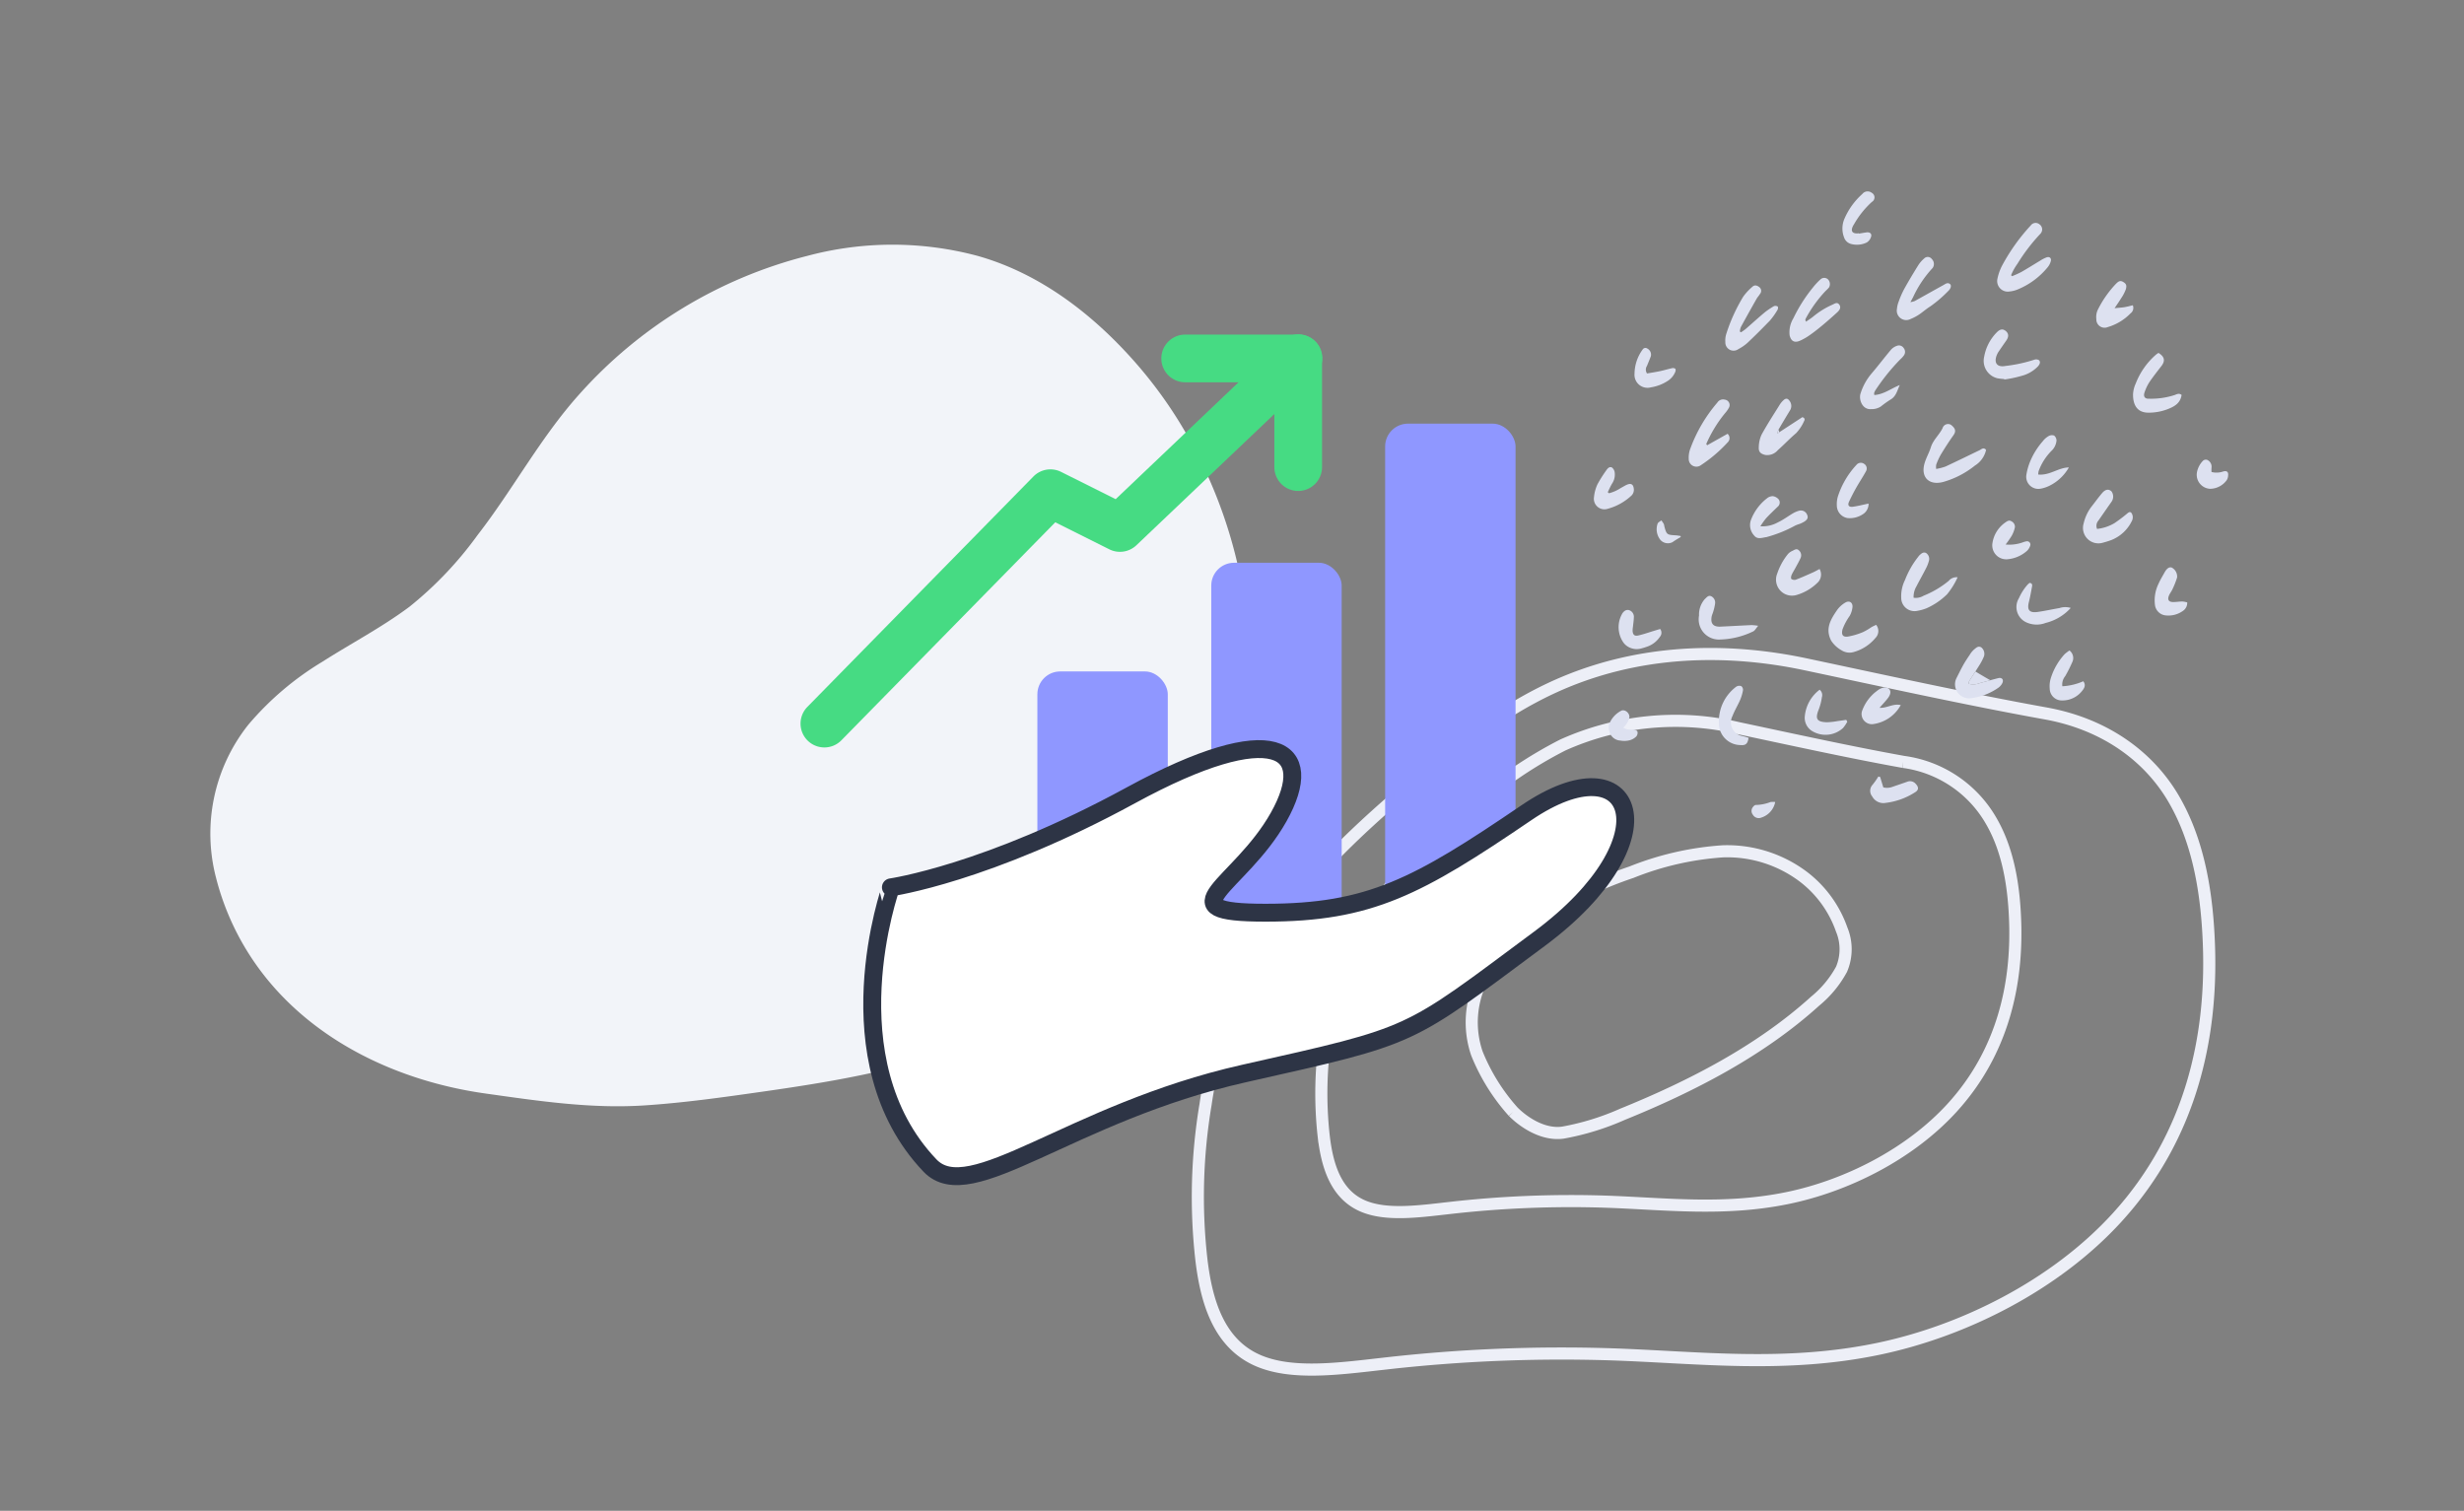 <svg id="Layer_1" data-name="Layer 1" xmlns="http://www.w3.org/2000/svg" viewBox="0 0 305 187"><rect x="0" y="0" width="305" height="187" fill="#808080" stroke="none"/><defs><style>.cls-1{fill:none;stroke:#edeff7;stroke-miterlimit:10;stroke-width:1.5px;}.cls-2{fill:#dde1f0;}.cls-3{fill:#f2f4f9;}.cls-4{fill:#8f97ff;}.cls-5{fill:#46db83;}.cls-6{fill:#fff;stroke:#2d3445;stroke-linecap:round;stroke-linejoin:round;stroke-width:2.213px;}</style></defs><path class="cls-1" d="M253.228,88.307c7.168,1.292,12.668,5.18,15.809,10.528s4.207,11.874,4.404,18.579c.313,10.69-2.022,23.04-11.415,33.319-7.631,8.351-18.989,14.052-29.636,16.246-11.46,2.362-21.998,1.041-32.706.663a193.147,193.147,0,0,0-28.397,1.152c-5.547.625-11.462,1.449-15.678-.441-4.795-2.15-6.286-7.332-6.895-12.417a69.058,69.058,0,0,1,.515-19.242,53.195,53.195,0,0,1,6.968-19.653c4.769-7.773,12.151-14.7,19.795-21.031,4.913-4.069,10.109-8.038,15.849-10.747,10.857-5.124,22.182-5.046,31.667-3.036S243.58,86.568,253.228,88.307Z"/><path class="cls-1" d="M235.578,94.301a14.799,14.799,0,0,1,10.848,7.224c2.155,3.67,2.887,8.148,3.022,12.749.215,7.335-1.387,15.81-7.833,22.863-5.237,5.73-13.03,9.642-20.336,11.148-7.864,1.621-15.095.714-22.443.455a132.539,132.539,0,0,0-19.486.79c-3.807.429-7.866.995-10.758-.303-3.29-1.476-4.314-5.031-4.731-8.521a47.388,47.388,0,0,1,.353-13.204,36.503,36.503,0,0,1,4.782-13.486c3.273-5.334,8.338-10.087,13.583-14.431a52.968,52.968,0,0,1,10.876-7.375,34.031,34.031,0,0,1,21.73-2.083c6.509,1.379,13.772,2.979,20.392,4.172"/><path class="cls-1" d="M187.317,137.614a24.475,24.475,0,0,1-4.504-7.229,11.865,11.865,0,0,1,.701-9.313,22.654,22.654,0,0,1,7.878-8.128,50.331,50.331,0,0,1,10.546-4.984,36.999,36.999,0,0,1,11.322-2.586,15.675,15.675,0,0,1,10.002,3.171,14.051,14.051,0,0,1,4.71,6.518,6.348,6.348,0,0,1-.021,4.909,13.242,13.242,0,0,1-3.261,3.941c-6.834,6.193-15.391,10.578-23.863,14.013a32.195,32.195,0,0,1-7.365,2.266c-2.427.34-4.823-1.255-6.144-2.578"/><path class="cls-2" d="M220.244,53.5c-.03-.11-.061-.22-.09-.331a5.222,5.222,0,0,0-.183.509Z"/><path class="cls-2" d="M243.649,84.625a2.182,2.182,0,0,0,1.438-.081c.425-.114.85-.231,1.275-.347q-.932-.533-1.842-1.084c-.248.383-.498.766-.742,1.152A1.816,1.816,0,0,0,243.649,84.625Z"/><path class="cls-2" d="M248.734,36.08a3.597,3.597,0,0,0,.953-.227,9.383,9.383,0,0,0,3.794-2.795,1.995,1.995,0,0,0,.372-.731c.097-.373-.154-.595-.525-.47a4.369,4.369,0,0,0-.803.416c-.779.464-1.544.951-2.331,1.401a12.224,12.224,0,0,1-1.139.511l-.116-.122a6.784,6.784,0,0,1,.785-1.413,22.829,22.829,0,0,1,2.835-3.709.538.538,0,0,0,.093-.119.763.763,0,0,0-.204-1.059l-.011-.007a.736.736,0,0,0-1.035.109l-.024.031a24.105,24.105,0,0,0-3.511,4.9,6.221,6.221,0,0,0-.617,1.693A1.31,1.31,0,0,0,248.734,36.08Z"/><path class="cls-2" d="M240.461,52.982c-.405.844-1.168,1.454-1.454,2.376-.208.67-.575,1.292-.774,1.964-.514,1.741.532,2.791,2.289,2.336a11.082,11.082,0,0,0,3.931-2.026,3.076,3.076,0,0,0,1.39-1.949c-.318-.364-.562-.076-.816.046-1.405.675-2.803,1.365-4.218,2.021a6.737,6.737,0,0,1-1.145.294,1.829,1.829,0,0,1,.007-.535,8.264,8.264,0,0,1,.563-1.233c.497-.817,1.012-1.625,1.568-2.403.418-.584.133-.929-.289-1.278a.709.709,0,0,0-1.054.386Z"/><path class="cls-2" d="M220.034,38.336c.065-.101.07-.361.012-.396a.542.542,0,0,0-.458-.049c-.266.155-.529.321-.781.5-.138.098-.274.199-.403.307-.792.662-1.554,1.36-2.335,2.035a6.785,6.785,0,0,1-.568.401l-.14-.105a2.039,2.039,0,0,1,.124-.543q.957-1.755,1.946-3.493c.123-.218.305-.403.431-.619a.573.573,0,0,0-.059-.808l-.009-.008c-.28-.233-.596-.334-.885-.058a6.963,6.963,0,0,0-1.121,1.208,21.262,21.262,0,0,0-2.093,4.583,2.654,2.654,0,0,0-.128,1.04,1.018,1.018,0,0,0,1.62.875,5.472,5.472,0,0,0,1.118-.769q1.237-1.168,2.421-2.391c.119-.123.242-.243.36-.367A8.784,8.784,0,0,0,220.034,38.336Z"/><path class="cls-2" d="M236.518,39.477a5.734,5.734,0,0,0,1-.525c.482-.32.916-.714,1.407-1.018a15.694,15.694,0,0,0,2.225-1.907c.336-.306.426-.686.241-.852-.3-.268-.571-.033-.825.107-1.19.656-2.371,1.326-3.561,1.982a2.668,2.668,0,0,1-.529.133c.154-.287.243-.453.333-.619a13.775,13.775,0,0,1,2.416-3.608.852.852,0,0,0-.101-1.107.615.615,0,0,0-.937-.078,3.823,3.823,0,0,0-.741.848c-.611.982-1.205,1.975-1.766,2.985a11.615,11.615,0,0,0-.659,1.522,3.19,3.19,0,0,0-.21.879,1.17,1.17,0,0,0,1.708,1.256Z"/><path class="cls-2" d="M222.803,42.174a7.107,7.107,0,0,0,1.241-.715c.536-.376,1.051-.785,1.554-1.205.619-.517,1.224-1.052,1.82-1.595.377-.343.455-.649.273-.923-.272-.41-.583-.147-.865-.024a9.989,9.989,0,0,0-2.373,1.465c-.277.229-.586.42-.9.642-.054-.15-.09-.198-.083-.239a.661.661,0,0,1,.079-.209,15.998,15.998,0,0,1,2.426-3.356,4.805,4.805,0,0,0,.422-.433.839.839,0,0,0-.103-.98.671.671,0,0,0-.949-.021l-.008.007a8.069,8.069,0,0,0-.924.993,18.999,18.999,0,0,0-2.422,3.811,3.333,3.333,0,0,0-.469,2.1C221.688,42.223,222.114,42.472,222.803,42.174Z"/><path class="cls-2" d="M213.991,50.497a.675.675,0,0,0-.499-1.033.834.834,0,0,0-.916.368,18.506,18.506,0,0,0-3.321,5.639,3.155,3.155,0,0,0-.22,1.322.947.947,0,0,0,1.532.767,17.402,17.402,0,0,0,3.272-2.789.723.723,0,0,0,.006-1.08c-.849.477-1.689.949-2.529,1.421l-.114-.153a16.355,16.355,0,0,1,2.304-3.788A3.597,3.597,0,0,0,213.991,50.497Z"/><path class="cls-2" d="M241.217,71.896a11.73,11.73,0,0,1-3.106,1.838,1.863,1.863,0,0,1-1.241.252,2.545,2.545,0,0,1,.346-1.398c.389-.76.815-1.502,1.201-2.264a4.393,4.393,0,0,0,.369-.984.869.869,0,0,0-.4-.907c-.348-.135-.57.101-.796.3a2.593,2.593,0,0,0-.188.236,10.892,10.892,0,0,0-1.594,2.816,4.471,4.471,0,0,0-.47,2.196,1.645,1.645,0,0,0,1.985,1.629,5.649,5.649,0,0,0,1.152-.323,8.579,8.579,0,0,0,2.543-1.734,9.362,9.362,0,0,0,1.3-2.097A1.238,1.238,0,0,0,241.217,71.896Z"/><path class="cls-2" d="M260.268,67.182a10.934,10.934,0,0,0,1.081-.338,4.756,4.756,0,0,0,2.502-2.292,1.022,1.022,0,0,0,.148-.5.928.928,0,0,0-.191-.595c-.204-.183-.393.023-.578.172a18.687,18.687,0,0,1-1.508,1.131,5.372,5.372,0,0,1-2.142.707.989.989,0,0,1,.167-1.033c.533-.763,1.058-1.532,1.596-2.291a1.115,1.115,0,0,0,.026-1.319c-.344-.322-.749-.278-1.166.21-.49.572-.924,1.193-1.395,1.782a5.517,5.517,0,0,0-.893,1.986,1.911,1.911,0,0,0,2.353,2.381Z"/><path class="cls-2" d="M230.3,48.717c-.233.727.211,2.004,1.306,1.924a2.077,2.077,0,0,0,1.209-.326,12.729,12.729,0,0,1,1.228-.875c.684-.405.802-1.136,1.12-1.781-1.054.409-1.954,1.152-3.158,1.237-.014-.15-.035-.205-.02-.247a1.449,1.449,0,0,1,.155-.341,25.476,25.476,0,0,1,3.068-3.815,3.107,3.107,0,0,0,.458-.497.752.752,0,0,0-.026-.919.694.694,0,0,0-.801-.285,1.773,1.773,0,0,0-.742.464c-.825.976-1.594,2.001-2.425,2.971A7.068,7.068,0,0,0,230.3,48.717Z"/><path class="cls-2" d="M223.314,52.12c.117-.194.09-.392-.214-.485l-2.856,1.865-.273.178a5.222,5.222,0,0,1,.183-.509l.011-.023q.689-1.17,1.393-2.331a1.028,1.028,0,0,0-.047-1.203c-.226-.324-.464-.343-.751-.071a2.665,2.665,0,0,0-.44.516q-.322.519-.649,1.036c-.559.891-1.115,1.784-1.619,2.705a3.901,3.901,0,0,0-.346,1.597c-.033.546.255.789.803.916a1.706,1.706,0,0,0,1.553-.592c.221-.195.436-.396.65-.6.534-.508,1.055-1.03,1.616-1.505A5.285,5.285,0,0,0,223.314,52.12Z"/><path class="cls-2" d="M228.949,76.252a2.816,2.816,0,0,0,.357-1.121c.037-.574-.404-.839-.902-.538a3.276,3.276,0,0,0-.992.901c-.797,1.155-1.528,2.336-.731,3.826a3.639,3.639,0,0,0,1.255,1.163,1.84,1.84,0,0,0,1.525.222,5.359,5.359,0,0,0,2.684-1.737,1.214,1.214,0,0,0,.087-1.627c-.189.092-.391.178-.579.286a8.05,8.05,0,0,1-1.04.61,8.629,8.629,0,0,1-1.862.554c-.658.092-.839-.23-.681-.884A6.973,6.973,0,0,1,228.949,76.252Z"/><path class="cls-2" d="M265.931,51.077a6.509,6.509,0,0,0,2.365-.424c.841-.323,1.594-.734,1.747-1.766-.274-.238-.543-.127-.832-.001a9.364,9.364,0,0,1-3.203.462c-.535.036-.728-.295-.542-.805a5.652,5.652,0,0,1,.581-1.228c.464-.688.982-1.341,1.491-1.998.501-.648.413-1.16-.355-1.636-.112.075-.199.126-.276.188a9.045,9.045,0,0,0-2.542,3.604,3.583,3.583,0,0,0-.331,1.314C264.014,50.011,264.465,51.076,265.931,51.077Z"/><path class="cls-2" d="M220.045,62.722a.663.663,0,0,0,.139-.892,1.162,1.162,0,0,0-.739-.416,1.15,1.15,0,0,0-.739.278,6.147,6.147,0,0,0-1.957,2.631,1.899,1.899,0,0,0,.39,1.969c.388.504.968.268,1.483.194a.644.644,0,0,0,.147-.036,15.924,15.924,0,0,0,3.421-1.384,3.117,3.117,0,0,1,.561-.213,3.934,3.934,0,0,0,.607-.298c.385-.252.475-.493.343-.814a.831.831,0,0,0-.955-.538,3.107,3.107,0,0,0-.766.309c-.65.378-1.256.843-1.933,1.156a3.918,3.918,0,0,1-2.145.473,10.014,10.014,0,0,1,.701-.984C219.064,63.661,219.558,63.194,220.045,62.722Z"/><path class="cls-2" d="M247.347,83.938c-.33.082-.658.171-.986.26-.425.116-.849.233-1.275.347a2.182,2.182,0,0,1-1.438.081,1.816,1.816,0,0,1,.128-.36c.244-.386.494-.768.742-1.152.161-.249.322-.498.478-.751a7.075,7.075,0,0,0,.589-1.131,1.038,1.038,0,0,0-.323-1.091c-.406-.261-.671.07-.93.271a2.714,2.714,0,0,0-.517.642c-.258.38-.517.762-.743,1.161-.009.016-.02.032-.03.049-.317.567-.6,1.153-.894,1.732a1.737,1.737,0,0,0,1.906,2.414,7.413,7.413,0,0,0,3.342-1.31,1.653,1.653,0,0,0,.216-.2,1.366,1.366,0,0,0,.251-.369C248.047,84.111,247.792,83.826,247.347,83.938Z"/><path class="cls-2" d="M247.255,46.823a6.373,6.373,0,0,0,.824.091l.02.061a15.322,15.322,0,0,0,2.205-.47,4.277,4.277,0,0,0,1.989-1.189c.191-.235.323-.515.09-.74a.701.701,0,0,0-.608-.04,18.22,18.22,0,0,1-3.535.761c-1.103.207-1.477-.451-1.028-1.45a2.162,2.162,0,0,1,.185-.328q.467-.686.943-1.366c.317-.451.312-.846-.024-1.149-.36-.324-.723-.298-1.125.111a5.676,5.676,0,0,0-1.584,3.035,2.214,2.214,0,0,0,1.636,2.67Z"/><path class="cls-2" d="M224.361,70.875c-.689.305-1.377.615-2.081.883a.661.661,0,0,1-.54-.097c-.073-.055-.039-.331.022-.475.127-.297.308-.572.462-.858.225-.42.467-.833.66-1.267a.809.809,0,0,0-.24-.962c-.264-.243-.527-.035-.765.081a1.572,1.572,0,0,0-.549.383,7.701,7.701,0,0,0-1.342,2.436,1.979,1.979,0,0,0,2.34,2.662,6.145,6.145,0,0,0,2.751-1.639,1.4,1.4,0,0,0,.154-1.592C224.888,70.609,224.631,70.756,224.361,70.875Z"/><path class="cls-2" d="M252.847,54.63a9.06,9.06,0,0,0-1.606,2.625,7.466,7.466,0,0,0-.423,1.596,1.501,1.501,0,0,0,1.769,1.636,4.059,4.059,0,0,0,1.067-.346,5.631,5.631,0,0,0,2.436-2.284c-1.31.016-2.374,1.024-3.795.875a2.389,2.389,0,0,1,.051-.417,6.932,6.932,0,0,1,1.551-2.471,2.012,2.012,0,0,0,.662-1.314.803.803,0,0,0-.296-.619.831.831,0,0,0-.687.068A2.465,2.465,0,0,0,252.847,54.63Z"/><path class="cls-2" d="M211.873,76.31c.036-.196.134-.38.186-.574a6.258,6.258,0,0,0,.239-1.028.87.87,0,0,0-.457-.894c-.38-.192-.59.14-.831.353a2.91,2.91,0,0,0-.699,2.027,2.498,2.498,0,0,0,2.614,2.962,9.963,9.963,0,0,0,4.083-1.001c.214-.091.346-.375.625-.696a6.441,6.441,0,0,0-.816-.087c-1.283.056-2.566.133-3.849.191C212.072,77.604,211.712,77.19,211.873,76.31Z"/><path class="cls-2" d="M260.903,40.486a6.462,6.462,0,0,0,2.816-1.697.832.832,0,0,0,.284-1.001c-.348.08-.679.174-1.016.23-.343.056-.692.074-1.24.129.335-.503.581-.847.798-1.208a5.079,5.079,0,0,0,.59-1.116c.158-.535.026-.727-.365-.947-.384-.217-.611.025-.853.253a13.191,13.191,0,0,0-2.172,3.066,2.125,2.125,0,0,0-.255,1.31,1.022,1.022,0,0,0,1.413.982Z"/><path class="cls-2" d="M228.878,62.098q.416-.89.9-1.748c.382-.677.82-1.324,1.191-2.007a.674.674,0,0,0-.22-.927l-.008-.005a.698.698,0,0,0-.951.137,10.417,10.417,0,0,0-2.297,3.923,3.319,3.319,0,0,0-.124,1.119,1.585,1.585,0,0,0,1.327,1.535,2.931,2.931,0,0,0,1.876-.465,1.497,1.497,0,0,0,.724-1.329c-.711.148-1.32.307-1.939.392C228.856,62.792,228.673,62.538,228.878,62.098Z"/><path class="cls-2" d="M199.874,58.496a.941.941,0,0,0-.323-.614c-.278-.17-.527.046-.689.291a15.79,15.79,0,0,0-1.13,1.783,4.929,4.929,0,0,0-.425,1.587,1.304,1.304,0,0,0,1.685,1.437,6.955,6.955,0,0,0,2.891-1.583.997.997,0,0,0,.347-.943c-.061-.48-.317-.659-.784-.482-.28.106-.532.286-.803.419a4.838,4.838,0,0,1-1.478.663l-.153-.134c.175-.354.327-.721.532-1.057A2.003,2.003,0,0,0,199.874,58.496Z"/><path class="cls-2" d="M256.548,81.874a1.174,1.174,0,0,0-.383-1.36,6.173,6.173,0,0,0-.578.433,7.859,7.859,0,0,0-1.699,2.887,3.364,3.364,0,0,0-.168,1.401,1.489,1.489,0,0,0,1.512,1.466l.004-0a3.085,3.085,0,0,0,2.453-1.136c.25-.299.58-.72.187-1.241a7.446,7.446,0,0,1-2.595.619,1.634,1.634,0,0,1,.362-1.261A18.007,18.007,0,0,0,256.548,81.874Z"/><path class="cls-2" d="M268.471,73.736c.108-.279.315-.518.437-.792a10.991,10.991,0,0,0,.579-1.461,1.262,1.262,0,0,0-.674-1.237c-.318-.093-.61.116-.904.654-.242.442-.513.873-.712,1.334a4.659,4.659,0,0,0-.451,2.645,1.483,1.483,0,0,0,1.225,1.28,3.086,3.086,0,0,0,2.284-.579,1.184,1.184,0,0,0,.483-1.017,3.167,3.167,0,0,0-.601-.113c-.378.004-.756.07-1.133.069C268.459,74.516,268.272,74.247,268.471,73.736Z"/><path class="cls-2" d="M215.39,86.654a5.539,5.539,0,0,0,.361-1.213.582.582,0,0,0-.203-.508.7.7,0,0,0-.618.053,5.341,5.341,0,0,0-2.16,4.453,2.696,2.696,0,0,0,2.607,2.782q.044.001.088.001c.627.057.875-.174.974-.901-.225-.066-.46-.138-.696-.205a1.715,1.715,0,0,1-1.291-2.491C214.709,87.948,215.099,87.321,215.39,86.654Z"/><path class="cls-2" d="M229.159,30.204a2.798,2.798,0,0,0,1.912-.19,1.229,1.229,0,0,0,.504-.62c.182-.404-.062-.687-.509-.632-.323.04-.643.101-.964.153l-.007-.043a2.207,2.207,0,0,1-.225.022c-.581-.001-.776-.29-.55-.819a2.295,2.295,0,0,1,.182-.33,11.304,11.304,0,0,1,2.203-2.753.645.645,0,0,0-.028-1.135.829.829,0,0,0-1.154.154,8.731,8.731,0,0,0-2.196,3.026,3.053,3.053,0,0,0-.068,2.335A1.25,1.25,0,0,0,229.159,30.204Z"/><path class="cls-2" d="M251.299,67.558a.409.409,0,0,0-.405-.562,2.257,2.257,0,0,0-.508.135,4.981,4.981,0,0,1-2.124.267,12.282,12.282,0,0,0,.76-1.094,3.787,3.787,0,0,0,.387-1.031.744.744,0,0,0-.426-.745c-.26-.172-.485-.052-.697.099a3.799,3.799,0,0,0-1.668,2.681,1.726,1.726,0,0,0,1.823,1.918,4.169,4.169,0,0,0,2.463-1.042A1.582,1.582,0,0,0,251.299,67.558Z"/><path class="cls-2" d="M233.854,85.305c-.237-.255-.64-.28-1.125-.048a2.278,2.278,0,0,0-.432.294,4.389,4.389,0,0,0-.622.544,5.299,5.299,0,0,0-1.209,1.977,1.268,1.268,0,0,0,1.345,1.56,4.588,4.588,0,0,0,3.468-2.359c-.957-.225-1.682.393-2.624.336.402-.463.743-.817,1.039-1.205C234.037,85.954,234.075,85.542,233.854,85.305Z"/><path class="cls-2" d="M254.921,75.265c-.894.152-1.78.35-2.677.478-1.045.149-1.355-.237-1.1-1.238.161-.633.268-1.28.39-1.923.042-.221-.008-.407-.317-.433-.057.051-.13.117-.205.181a6.376,6.376,0,0,0-1.099,1.703,2.085,2.085,0,0,0,.883,2.986,3.087,3.087,0,0,0,2.42.084,6.159,6.159,0,0,0,3.105-1.855A2.3,2.3,0,0,0,254.921,75.265Z"/><path class="cls-2" d="M200.741,76.069a3.342,3.342,0,0,0,.121,3.328,1.893,1.893,0,0,0,.839.745,2.081,2.081,0,0,0,1.447.125,8.543,8.543,0,0,0,.865-.274,3.112,3.112,0,0,0,1.452-1.168.763.763,0,0,0,.034-.972c-.223.067-.455.136-.687.206-.674.204-1.34.444-2.026.599-.464.105-.661-.089-.698-.554a2.993,2.993,0,0,1,.043-.525c.037-.376.099-.752.109-1.129a.859.859,0,0,0-.61-.934.637.637,0,0,0-.539.115A1.154,1.154,0,0,0,200.741,76.069Z"/><path class="cls-2" d="M204.346,44.094a.848.848,0,0,0-.428-.948.408.408,0,0,0-.595.127,5.143,5.143,0,0,0-.996,2.959A1.612,1.612,0,0,0,204.373,47.94a5.235,5.235,0,0,0,1.964-.732,2.425,2.425,0,0,0,1.021-1.151c.052-.123.087-.327.022-.405a.488.488,0,0,0-.404-.08c-.492.105-.973.257-1.465.361-.556.117-1.119.201-1.639.293a.844.844,0,0,1-.002-.943C204.025,44.885,204.2,44.495,204.346,44.094Z"/><path class="cls-2" d="M225.519,86.295a.859.859,0,0,0-.279-.925,4.639,4.639,0,0,0-1.832,3.235,1.924,1.924,0,0,0,1.021,1.951,3.205,3.205,0,0,0,3.711-.451,4.536,4.536,0,0,0,.523-.778l-.132-.227c-.361.052-.721.108-1.083.154a8.251,8.251,0,0,1-1.338.145c-1.236-.048-1.442-.435-.982-1.584A7.028,7.028,0,0,0,225.519,86.295Z"/><path class="cls-2" d="M233.122,97.461c-.137-.448-.266-.871-.395-1.293l-.22-.053a8.936,8.936,0,0,1-.717,1.021,1.103,1.103,0,0,0-.041,1.448,1.567,1.567,0,0,0,1.658.795,8.623,8.623,0,0,0,3.592-1.28c.523-.291.538-.668.115-1.096a.917.917,0,0,0-1.036-.24c-.593.211-1.19.412-1.786.615A1.902,1.902,0,0,1,233.122,97.461Z"/><path class="cls-2" d="M273.6,60.501a2.58,2.58,0,0,0,2.009-1.042,1.094,1.094,0,0,0,.19-.563c.062-.48-.144-.668-.615-.535a2.503,2.503,0,0,1-1.437.061,3.424,3.424,0,0,1,.005-.555.928.928,0,0,0-.514-.934.542.542,0,0,0-.518.069,2.788,2.788,0,0,0-.773,1.44,1.739,1.739,0,0,0,1.653,2.06Z"/><path class="cls-2" d="M201.328,89.606a2.283,2.283,0,0,0,.361-.802c.066-.559-.598-1.078-1.044-.814a3.161,3.161,0,0,0-1.467,1.664,1.725,1.725,0,0,0,.015.808,1.485,1.485,0,0,0,1.385,1.203,2.685,2.685,0,0,0,1.123-.032,1.841,1.841,0,0,0,.841-.476.69.69,0,0,0,.142-.613c-.058-.137-.364-.238-.557-.233-.119.003-.235.004-.351-.002a1.819,1.819,0,0,1-.852-.234A3.34,3.34,0,0,0,201.328,89.606Z"/><path class="cls-2" d="M217.339,99.636c-.105-.013-.263.129-.344.238a.761.761,0,0,0-.019.972.834.834,0,0,0,1.051.349,2.52,2.52,0,0,0,1.713-1.929,3.129,3.129,0,0,0-.574.005A5.401,5.401,0,0,1,217.339,99.636Z"/><path class="cls-2" d="M207.031,67.103a10.919,10.919,0,0,1,1.012-.628l-.012-.132c-.207-.028-.413-.072-.621-.083-1.067-.056-1.118-.093-1.392-1.102a1.397,1.397,0,0,0-.066-.293c-.086-.16-.199-.305-.301-.456-.162.135-.416.24-.469.409a2.11,2.11,0,0,0,.34,2.001A1.239,1.239,0,0,0,207.031,67.103Z"/><path class="cls-3" d="M32.468,120.444a32.592,32.592,0,0,1-5.732-11.818,21.657,21.657,0,0,1,3.988-18.906,36.954,36.954,0,0,1,9.139-7.787c3.586-2.287,7.376-4.266,10.794-6.812a45.408,45.408,0,0,0,8.462-8.899c4.384-5.654,7.747-12.002,12.528-17.351A56.377,56.377,0,0,1,99.923,31.674a40.793,40.793,0,0,1,21.117.006c7.714,2.181,14.254,7.225,19.495,13.189a54.503,54.503,0,0,1,6.723,9.553c6.769,12.214,9.493,27.243,5.363,40.781-4.53,14.851-16.632,27.257-30.795,33.275-8.785,3.733-17.999,5.298-27.396,6.637-4.887.696-9.78,1.392-14.705,1.711-6.598.427-13.103-.556-19.625-1.474C49.182,133.815,38.919,128.849,32.468,120.444Z"/><rect class="cls-4" x="128.409" y="83.109" width="16.143" height="28.518" rx="2.825"/><rect class="cls-4" x="149.933" y="69.656" width="16.143" height="45.737" rx="2.825"/><rect class="cls-4" x="171.456" y="52.438" width="16.143" height="62.956" rx="2.825"/><path class="cls-5" d="M102.043,92.516A2.951,2.951,0,0,1,99.937,87.499l27.98-28.518a2.95,2.95,0,0,1,3.426-.573l6.757,3.378L158.661,42.228a2.951,2.951,0,1,1,4.067,4.276L140.666,67.49a2.952,2.952,0,0,1-3.353.501l-6.688-3.344L104.149,91.632A2.94,2.94,0,0,1,102.043,92.516Z"/><path class="cls-5" d="M160.694,60.769a2.951,2.951,0,0,1-2.951-2.951V47.317h-11.039a2.951,2.951,0,1,1,0-5.902h13.99a2.951,2.951,0,0,1,2.951,2.951V57.819A2.951,2.951,0,0,1,160.694,60.769Z"/><path class="cls-6" d="M115.119,144.27c4.999,5.236,17.325-6.546,38.849-11.389s19.909-4.305,36.59-16.681,11.838-24.752-1.614-15.604-19.371,12.376-32.285,12.376-3.228-3.229,1.614-11.838-.538-12.376-18.295-2.69-29.701,11.389-29.701,11.389S102.644,131.203,115.119,144.27Z"/></svg>